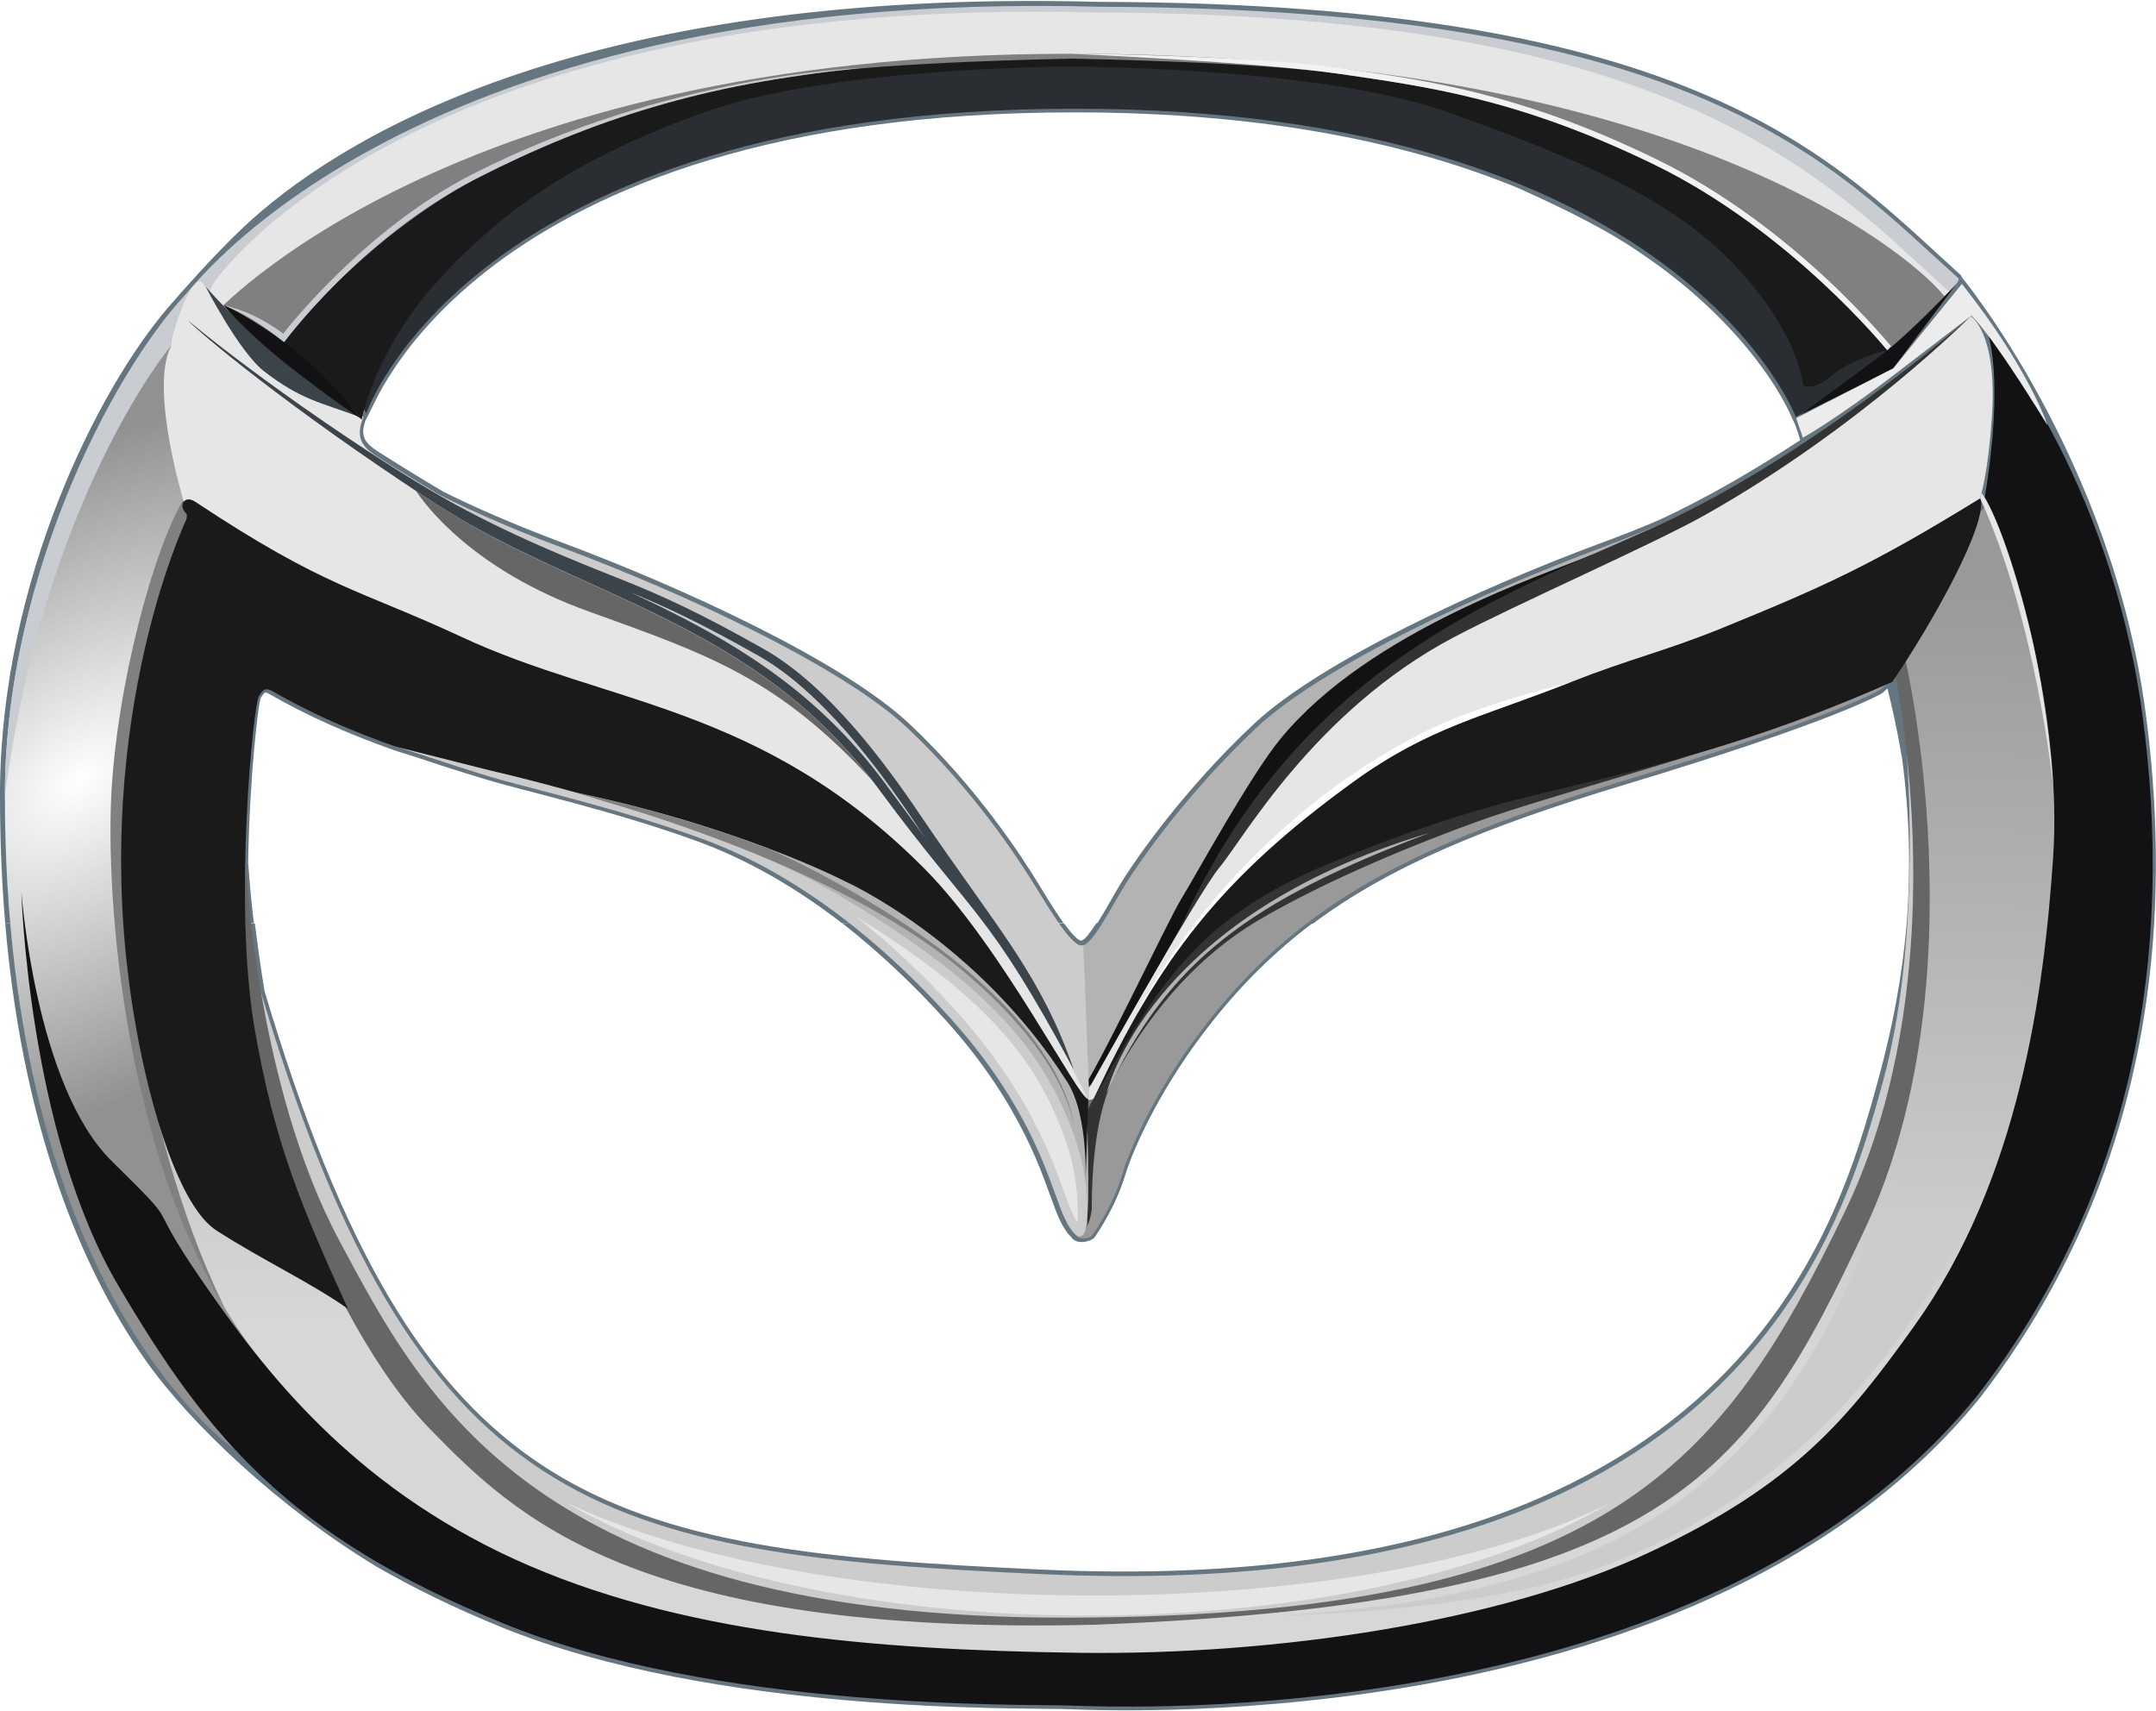 <svg version="1.1" id="svg2" xmlns="http://www.w3.org/2000/svg" x="0" y="0" viewBox="0 0 706.4 560" width="189" height="150" xml:space="preserve"><style>.st1{fill:#657681}.st2{fill:#ccc}.st3{fill:#666}.st4{fill:gray}.st7{fill:#121113}.st8{fill:#c9cdd1}.st9{fill:#e6e6e6}.st11{fill:#b3b3b3}.st12{fill:#333}.st14{fill:#1a1a1a}.st15{fill:#3c444b}</style><g id="g16086"><path id="path14" d="M290 256.5c-20.8-28.2-45.6-44-71.2-56.7-4.1-2.1-8.3-4-12.5-6 12.1 4.8 23.8 10.2 42.5 20.9 20.5 11.7 38.9 36.6 50.6 53.9 1.4 2.1 2.9 4.3 4.4 6.4-4.6-5.9-9.1-12.1-13.8-18.5" fill="#43565c"/><path id="path220" class="st1" d="M83.5 302.2c.8 6.4 1.8 13.9 3.2 22.3 50.9 170.4 110.2 183 255.9 189.5 113.1 5 177.9-23.1 216.1-58.2 38.2-35.2 49.9-77.7 56.6-102 4.8-17.5 8-34.4 9.4-51.5h81.1c-3.3 55-20.6 108.3-57.1 155.4-45.2 55.7-115.9 81.3-177 92.9-61.2 11.6-113.1 9.4-121.1 9.1-8-.3-37.1.2-72.9-2.9-35.9-3.1-78.6-9.7-113.7-24.1-15.5-6.3-28.8-12.9-40.6-19.7-31.8-19.2-61.2-47-75.6-67.5-18.2-25.8-39.9-70.8-46.1-143.3h81.8zm265.1 0c2.5 3.4 4.4 5.4 5.5 5.7.6-.1 1.4-.6 2.4-1.9.8-1 1.7-2.3 2.7-3.8H430c-12.2 9.2-22.8 19.6-32.8 32.2-16.3 20.5-25.6 40.7-28.6 50.5-3.1 10.2-9 18.8-9.9 20.1-1.1 1.5-6.1 2.8-7.8-.1-1.7-1.5-3.5-4.7-5.1-8.9-2.1-5.4-4.7-13.9-10-24.5s-13.2-23.4-25.9-37.5c-11-12.2-22.4-22.8-34-31.9l72.7.1"/><path id="path222" class="st1" d="M1.7 302.2C.6 289.1 0 275.2 0 260.3v-2c.6-68.7 32.1-131.1 55.1-157.9 3.2-3.7 14.8-17 24.8-26.4C108.7 47 186.6-4.4 360.2.3c98.8.2 158.9 13.2 199.6 30.9 20.4 8.8 35.8 18.8 48.8 28.9 12.9 10.1 23.4 20.3 33.7 29.6l.3.3.1.4c.1.2 49.2 59.3 60.3 142.8 3.1 23.1 4.1 46.3 2.8 69.1h-81.1c1.4-17.5 1-35.3-1.5-54.2-1.7-9.9-3.5-17.7-4.8-22.9.3-.2-1.7 1.6-1.7 1.6s-14.4 8.9-84.1 29.9c-46.4 14-77.7 27.1-102.4 45.6h-70.8l.6-.9c2.4-3.8 4.9-8.5 7.3-12.4 5.2-8.5 21-31 43.5-52.1 21.9-20.6 74.6-44.8 113.5-59.2 7.1-2.6 13.6-5.2 19.4-7.7 16-7.4 31.9-16.8 46.1-26.1-.9-3.6-2-6-2.6-7.1 0 0-.7-1.8-2.3-4.8-1.6-3-4.2-7.4-8-12.5-7.6-10.3-20.1-24-39.8-37.2-9.1-6.3-22.4-13.3-39.7-21C462.8 47 415.7 36.5 352 36.5c-98.7 0-156.4 24.9-189.5 49.6-16.5 12.4-26.9 24.7-33.1 34-3.1 4.6-5.2 8.4-6.5 11.1l-3.2 6.4c-1.9 5.3.3 7.5 4.1 10 7.8 5 19.4 12 21.5 13.2 9.4 4.7 22.4 10.5 39 16.7 38.9 14.5 91.6 38.7 113.5 59.2 22.5 21.1 37.2 44 42.4 52.5 2.3 3.8 5.1 8.4 7.7 12.1.2.3.4.5.5.8h-72.6c-15.4-11.9-31.3-20.9-47.1-26.7-28-10.2-56.8-16.5-69.4-20.3-6-1.8-13.3-4.1-19.2-6.1-4.1-1.3-7.6-2.5-9.7-3.1l-1.5-.5c-13.6-4.8-27.6-10.8-40.8-18.4-.5-.3-.8-.4-1-.4-.2 0-.3 0-.4.1l-.5.5c-.2.3-.4.7-.7 1-.8 1.1-3.7 25.4-4.2 54.2.1 0 .4 7.6 1.9 19.7l-81.5.1"/><path id="path230" class="st2" d="M84.6 321.8C136 496 195.8 509 342.8 515.5c226.8 10 260.7-112.6 274.1-161.3 14.8-53.8 6.5-124 6.5-124l23 78.6-45.5 147.7-63.8 47.3-67.9 20.7-108.7 12.4-138.8-12.4-78.6-39.6-39.6-56.7-15.4-53.8c.1 0-6.4-38.4-3.5-52.6z"/><path id="path642" class="st3" d="M619.2 211.9s24.8 102.8-14.8 184.9c-39.6 82.1-77.3 132.3-253.4 132.9-176 .6-212.6-72.7-239.8-123.5C84 355.5 80.5 282.8 80.5 282.8l-3.2 85.4 50.4 94.8 42 38.4 59.6 25.9 159.5 10 70.3-10 75-18.9 71.5-59.7 28.3-102.2-2.9-113.3c-4.4-17.4-8.3-24.5-11.8-21.3z"/><path id="path1070" class="st4" d="M49.3 158l16.3 10.7S63 287.6 62.5 289.6s0 66.3 0 66.3l20.9 81.6-9.2 7.7-44.3-117.3 4.6-96.9 9.2-60.7 5.6-12.3z"/><linearGradient id="path1222_1_" gradientUnits="userSpaceOnUse" x1="287.001" y1="73.237" x2="281.963" y2="278.524" gradientTransform="matrix(1.25 0 0 1.25 5.273 91.8)"><stop offset="0" stop-color="#999"/><stop offset="1" stop-color="#d7d7d7"/></linearGradient><path id="path1222" d="M624.1 215s25.2 105.5-12.9 187-65.6 122.7-252 130c-151.2 3.8-190.5-35.6-218.4-64.2-22.1-22.7-37.5-60.6-37.5-60.6S35 281 42.3 320.9c9.5 52.2 24.6 127 83.4 173.9 36 28.7 108.6 46.5 108.6 46.5l113.7 9 101.7-6 160.9-62 68.8-150.5c-3.2-69.9-9.9-127.8-20.2-173.5l-22.4 19.4-12.7 37.3z" fill="url(#path1222_1_)"/><radialGradient id="path1650_1_" cx="34.729" cy="201.442" r="35.059" gradientTransform="matrix(3.614 -2.701 1.668 2.232 -435.263 -100.636)" gradientUnits="userSpaceOnUse"><stop offset="0" stop-color="#fff"/><stop offset="1" stop-color="#919191"/></radialGradient><path id="path1650" d="M56.1 112.9s-3 31.7 4.1 50.4c-9.6 15.4-22.2 61.3-23.8 98.3C34.8 298.5 41.7 395 89.3 450c-7.9 15-12.7 24.3-12.7 24.3s-75-50.9-75-213.8c0-78.6 42.3-149.2 64.8-167.8-6.9 9.6-10.3 20.2-10.3 20.2z" fill="url(#path1650_1_)"/><path id="path1960" class="st7" d="M7 291.8s2.2 78.9 31.7 129c29.5 50.1 56.1 82.1 126 110.7 69.9 28.6 170.2 26.5 186.1 27s207.2 9.1 297-101.5c51.4-66.3 64.8-144.9 54.1-223.5-10.8-78.6-50.6-124.5-50.6-124.5s5.5 14.2-1 53.6c9.7 16.9 25.5 73 22.4 117.9-3 44.9-11.3 105.8-45.4 153.5-21.9 30.6-39.3 52.1-87.3 74.5-47.9 22.4-121.3 33.7-187.6 32.7s-130.1-6.2-183.7-30.6c-53.6-24.5-82.1-61.7-102.5-91.3-20.4-29.6-4.7-14.6-29.6-39.2C11.5 355.4 7 291.8 7 291.8"/><path id="path1962" class="st8" d="M57.7 100.3S126.9-4.5 360.5 1.9c197.3.5 239.8 51.9 281.2 89 .9 2.7-16.4 16.7-16.4 16.7l-28.4 10.7-81.3-63.9-144.7-31.5S234.9 39 229.3 38.3c-5.6-.7-94.7 49.1-94.7 49.1l-16.7 51.1-52.8-39.9-7.4 1.7"/><path id="path1970" class="st9" d="M70 92.4S133.3-2.3 360.2 3.8c191.6.4 238.2 55.3 278.4 91.4-12.8 11-26.3 9.4-26.3 9.4l-22.5 12.3-79-62-140.4-30.7s-132.1 15.6-137.6 15c-5.5-.7-92 47.7-92 47.7L95 115.4 67.2 98.7l2.8-6.3z"/><path id="path2086" class="st4" d="M70 102.9s76.5-85.6 280.6-85.6c204.1 0 278.7 69.1 286.5 79.5-8.9 11.4-24.9 23.6-24.9 23.6C560 87.6 510.9 61.6 465 42.6L341.5 24.3S195.6 58 192.8 58c-2.8 0-78.6 53.3-78.6 53.3s-6.2 10.4-12 9.1C86.6 107.7 70 102.9 70 102.9z"/><path id="path2622" d="M588.4 136.3s-38.3-101-236.2-101c-197.9 0-232.2 99.8-232.2 99.8l-9.5-16.6 33.7-46.1 89.2-40.8 62-9.5 59.2-2.9 75.8 4.1L490.1 36l82.4 41.7 44.6 35.4 3.2 3.6-31.9 19.6" fill="#2a2e33"/><path id="path2630" class="st11" d="M582.8 151.9s-19.1 12.7-58 27.2-91.3 38.6-113 58.9c-22.4 21-38.1 43.4-43.3 51.8-5.2 8.4-11.2 20.8-14.5 19.6-.4 7.2-2 50-2 50l2.4 1.6 20.4-35.3 67.7-73.7 30.8-32.9 105.1-50.2 4.4-17z"/><path id="path2848" class="st7" d="M520.9 181.7c-12.6 5.5-72 24.2-101.4 60.1-10 12.2-27.6 44.5-32.4 52.3-4.8 7.8-28 57.5-33.7 64.3-5.7 6.9 30.2-29 30.2-29s97.2-86.4 99.3-87.6c2.1-1.3 36.7-32.4 36.7-32.4s11.2-32.1 1.3-27.7"/><path id="path2856" class="st12" d="M644.9 104.1S594 149 542.2 172.3C490.4 195.6 425.7 217.9 387 303c-29.4 51.9 46-46.6 46-46.6l39.7-28.4 92-41 47-30.2 33.2-52.7z"/><path id="path3144" class="st9" d="M645.7 103.3s-36.2 36.5-87.2 65.2c-16.9 9.5-61.8 29.2-82.4 40.1-45.5 24.1-69.1 66.5-76.4 75.1-7.4 8.7-45.3 76.9-45.3 76.9l16.4-3.5 63.1-83.3 51.3-31.1 117-36.7 38.4-32s9.3 4.7 12.1-38.8c1.6-26.8-7-31.9-7-31.9z"/><path id="path3344" class="st12" d="M559.7 246.3l-77.5 24.9-43.5 17.9-55.1 41s-13 23.1-14 28.1c-1.1 4.9-9.1 31.6-9.1 31.6l-1.1 8.8-2.8 3.5-2.5-15.8 1.4-21.5 10.8-19.9 12.4-21.4 23.1-24.9 31.9-18.9 54-16.8 44.9-11.6 27.1-5z"/><path id="path3494" d="M616 225.7s-14.3 8.8-83.7 29.7-105.6 40.1-135.9 78.3c-16.4 20.6-25.8 41-28.8 51s-8.8 18.5-9.7 19.7c-.9 1.3-5.6 1.8-5.6-.9 0-.9 4 2.6 5.4-7.5 0-11.6 1-32.3 7.9-44.4 9.4-16.7 23.7-36.7 46.7-50.4 23.1-13.6 52.8-25.5 72.2-32.5 19.4-7 67.9-20.3 88.9-27.9 20.9-7.6 47.3-19.1 47.3-19.1l-4.7 4z" fill="#999"/><path id="path3726" class="st11" d="M356.1 363.1s1.1 32 0 35.4c-1.1 3.4-6.7-1.7-6.7-1.7l-22.7-53-32-33.1-48.6-30.3-21.3-8.4-34.2-10.7-14-4.2-2.8-8.1 71.6 17.4 53.6 28 27.5 25.8 20.5 28 9.1 14.9z"/><path id="path3796" class="st2" d="M126.1 151.9s19.1 12.7 58 27.2 91.3 38.6 113 58.9c22.4 21 37 43.8 42.2 52.2 5.2 8.4 12.3 20.4 15.6 19.2.4 7.2 2 50 2 50l-2.4 1.6-20.4-35.3-67.7-73.7-30.8-32.9-105.1-50.2-4.4-17z"/><path id="path3912" class="st9" d="M347.5 349.1l-27.8-34.7-50.4-43.3-160.2-62.5-48.8-44.1s-11.4-37.4-4.3-51.3c-.3-4.4 7.9-27 10.9-20 8.3 8.4 18.2 20.9 52.2 43.1-2.9 6.9-.2 9.9 4.2 12.8 8.6 5.6 21.9 13.5 21.9 13.5l28.6 15.8 55.7 28.1 29.5 18.6 28.8 30.4 21.6 26.6 23.3 30.4 23.9 47.7-9.1-11.1z"/><path id="path4180" class="st14" d="M114 428.5c-12.4-8.7-27.9-15.9-43-25.6-12.2-7.8-21.8-40.1-26.5-67C27.5 240.3 61 170 61 170s.6-1.7-.1-2.2c-2.4-2.2-.7-6.2 3.1-3.7 42.8 28.4 53.8 28.7 87.3 44.3 48 22.4 98.3 22.2 151.7 76 25.4 25.6 50.7 76.1 53.6 75.4-.2 5-1 28.7-1 28.7s1.4-22.8-5.9-34.3c-29.5-46.4-72.7-65.7-72.7-65.7s-37.2-19.4-95.6-30.6c-25.2-4.8-61-13.8-92.2-31.8-2.6-1.5-3.5.3-4.4 1.7-1.7 2.6-8.4 66.8-1.5 108.2 6.6 38.4 15.5 59.1 30.7 92.5z"/><path id="path4362" class="st15" d="M67.3 93.5s18.8 22.2 50.8 42.9c-13.4-5-19.4-5.7-31.5-15-8.1-6.2-19.3-27.9-19.3-27.9"/><path id="path4364" class="st7" d="M641.2 92.5s-14.9 16-24.8 23.5-26.7 19.7-26.7 19.7l30.4-15.1 21.1-28.1"/><path id="path4372" class="st14" d="M91.6 113.4s26.8-37.2 71.7-59c44.9-21.8 74.8-26.4 102.6-30.5 26.6-3.9 80.6-4.9 84.8-5h.3c4.4.1 61.4 1.1 88 5 27.7 4.1 57.9 7.8 102.8 29.6s76.5 60.9 76.5 60.9-11.3 2.6-18.1 8.3-9.5 3.1-9.5 3.1-.6-15.6-21.5-38.3c-20.9-22.8-53.2-36.2-95-51.1C433.9 22 356.1 21.5 351 21.5h-.3c-5 0-79.7.5-120 15-41.8 14.9-66.1 32.1-87 54.9-20.9 22.8-25.2 45.8-25.2 45.8s-6.8-8.7-13.7-14.3c-6.9-5.8-13.2-9.5-13.2-9.5z"/><path id="path4848" class="st15" d="M303.7 275c-4.4-6-8.9-12.2-13.6-18.5-20.8-28.2-45.7-44.1-71.2-56.8-4.1-2.1-8.3-4-12.5-6 12 4.9 23.7 10.4 42.4 21 20.5 11.7 38.9 36.6 50.5 53.8 1.4 2.2 2.9 4.4 4.4 6.5zM61.5 104.6c3.7 4 32.6 28.4 80.2 59.5 48.6 31.7 105.2 38.6 146.2 94.1 31.9 43.2 35.2 38.6 63.9 91.9-5.3-15.2-11-25.8-18.2-37.1-7.2-11.3-20.3-28.8-31.9-46-11.6-17.2-30.3-42.7-51.5-54.7s-33.4-17.5-47.2-23c-13.8-5.5-36.3-14.3-58-26.7-21.8-12.4-59.2-37.9-83.5-58"/><path id="path4856" class="st14" d="M358.1 360.3c21.5-46.6 42.3-73.3 85.4-104.5 25-18.1 43-21.4 71.4-32.7 18.9-7.5 30.2-9.9 49-17.5 34.3-14 49.6-20.9 85-42.7 2.5 8.3-15.8 41-28.9 60.2-36.7 16.2-66.3 25.1-110.2 35.4-26.4 6.2-45.8 12.5-72.6 23.4-44.9 18.2-57.9 40.5-79.1 78.4z"/><path id="path5044" class="st2" d="M346.1 358.2c7 13.8 10.2 26 10.2 38.2 0 12.3-4.6 10.2-8.8-.7-4.2-10.9-10.5-34-36.1-62.4s-53.7-48.8-81.7-58.9c-28.1-10.2-56.8-16.5-69.4-20.3-12.6-3.9-30.7-9.8-30.7-9.8l31.7 8s71.9 16.1 112.9 40.3c41 24.2 60.9 43.9 71.9 65.6z"/><path id="path5206" class="st8" d="M56 113c-1.6 1.9-41.7 51.4-54.4 147.5 0-74.4 38-143.3 61.1-166.3C59.5 99 56 109.8 56 113"/><path id="path5208" class="st7" d="M118.3 136.9s-10.1-13.3-22.8-23.3c-12.7-9.9-22.3-14-22.3-14s7 8.6 21.3 19.9c14.2 11.2 23.8 17.4 23.8 17.4"/><path id="path5210" class="st8" d="M73.2 99.7s8.1 2.5 19.9 12.1c0 0 25.4-34.5 63-53.6C193.7 39 230.9 27 281.9 22c0 0-62.9 2.1-126.8 34.6C118.8 75 92.8 109 92.8 109c-6.3-4.7-12.8-7.8-19.6-9.3"/><path id="path5218" class="st9" d="M649.3 161.2s6.9 9 15.5 43.7c6.5 26.4 7.9 52.3 7.9 52.3s-5.5-53.9-23.9-94.2l.5-1.8z"/><path id="path5384" d="M351 17.3c4.6-.1 61.6.8 88.3 4.7 13.9 2 28.5 4 45.1 8.2 16.7 4.2 35.6 10.6 58.2 21.6 22.7 11 42 26.4 55.5 38.9 6.8 6.3 12.4 12.2 16.4 16.6 2 2.2 3.8 4.3 5.1 5.8l-1.3 1.3s-31.6-39.1-76.5-60.9S466.8 28 439 23.9c-26.6-3.9-88-6.6-88-6.6z" fill="#f2f2f2"/><path id="path5500" class="st9" d="M185.1 491.8c88.7 42.1 266.7 39.6 342.9 0-80.1 48.3-255.2 50.9-342.9 0z"/><path id="path5538" class="st2" d="M614.8 397.4h30.7S611.9 485 517.7 515.5c-39.4 12.8-98.4 13.5-98.4 13.5 107.8-6.4 163.1-40.8 195.5-131.6z"/><path id="path5648" d="M372.5 331.7s28.1-59.1 94.8-92.5c17.6-8.8 46.9-15.9 46.9-15.9l-17.1 6.4c-19.1 6.9-34.3 12-53.7 26-33.3 24.1-53.2 45.5-70.5 75.4l-.4.6" fill="#fff"/><path id="path5656" class="st11" d="M362.6 357.8s13-57.6 105.7-85.2c-59.1 22.4-85.5 41.9-105.7 85.2z"/><path id="path5700" class="st9" d="M353 400.3c-.7-1.1-1.6-2.9-2.7-5.6-2.1-5.5-4.8-14.1-10.2-24.9-5.4-10.9-13.5-24-26.5-38.5-10.8-12-22.1-22.6-33.6-31.6 35.8 22 53.4 40.2 63.3 59.9 6.8 13.4 9.8 25.2 9.8 36.9.1 1.6 0 2.8-.1 3.8z"/><path id="path5874" d="M588.5 136.7l2.2 6.4s10.7-5.9 30-20.7c19.3-14.8 25.2-19.3 25.2-19.3s5.5 4.3 25 36c0 0-6.1-18.7-28.1-46.4l-22.4 27.6-31.9 16.4z" fill="#ececec"/><path id="path5920" class="st3" d="M285.7 255.3c-31-33.4-52.9-40.9-92.6-55.2-38.1-13.6-53.9-35.1-56.8-39.6l5.4 3.6c47.7 31.2 103.2 38.4 144 91.2z"/><path id="path22" class="st4" d="M187.8 259.2s6.4 1.4 8.5 1.9c23.5 5.4 42.8 11.8 56.6 17.1 11.8 5.4 25.1 12.4 39.5 21.6 59.1 37.8 59.4 69.3 59.4 69.3s-.8-21.7-36.9-51.8c-36.4-30.4-98.1-49.6-116.4-54.9-3.3-1.1-10.7-3.2-10.7-3.2z"/></g></svg>
